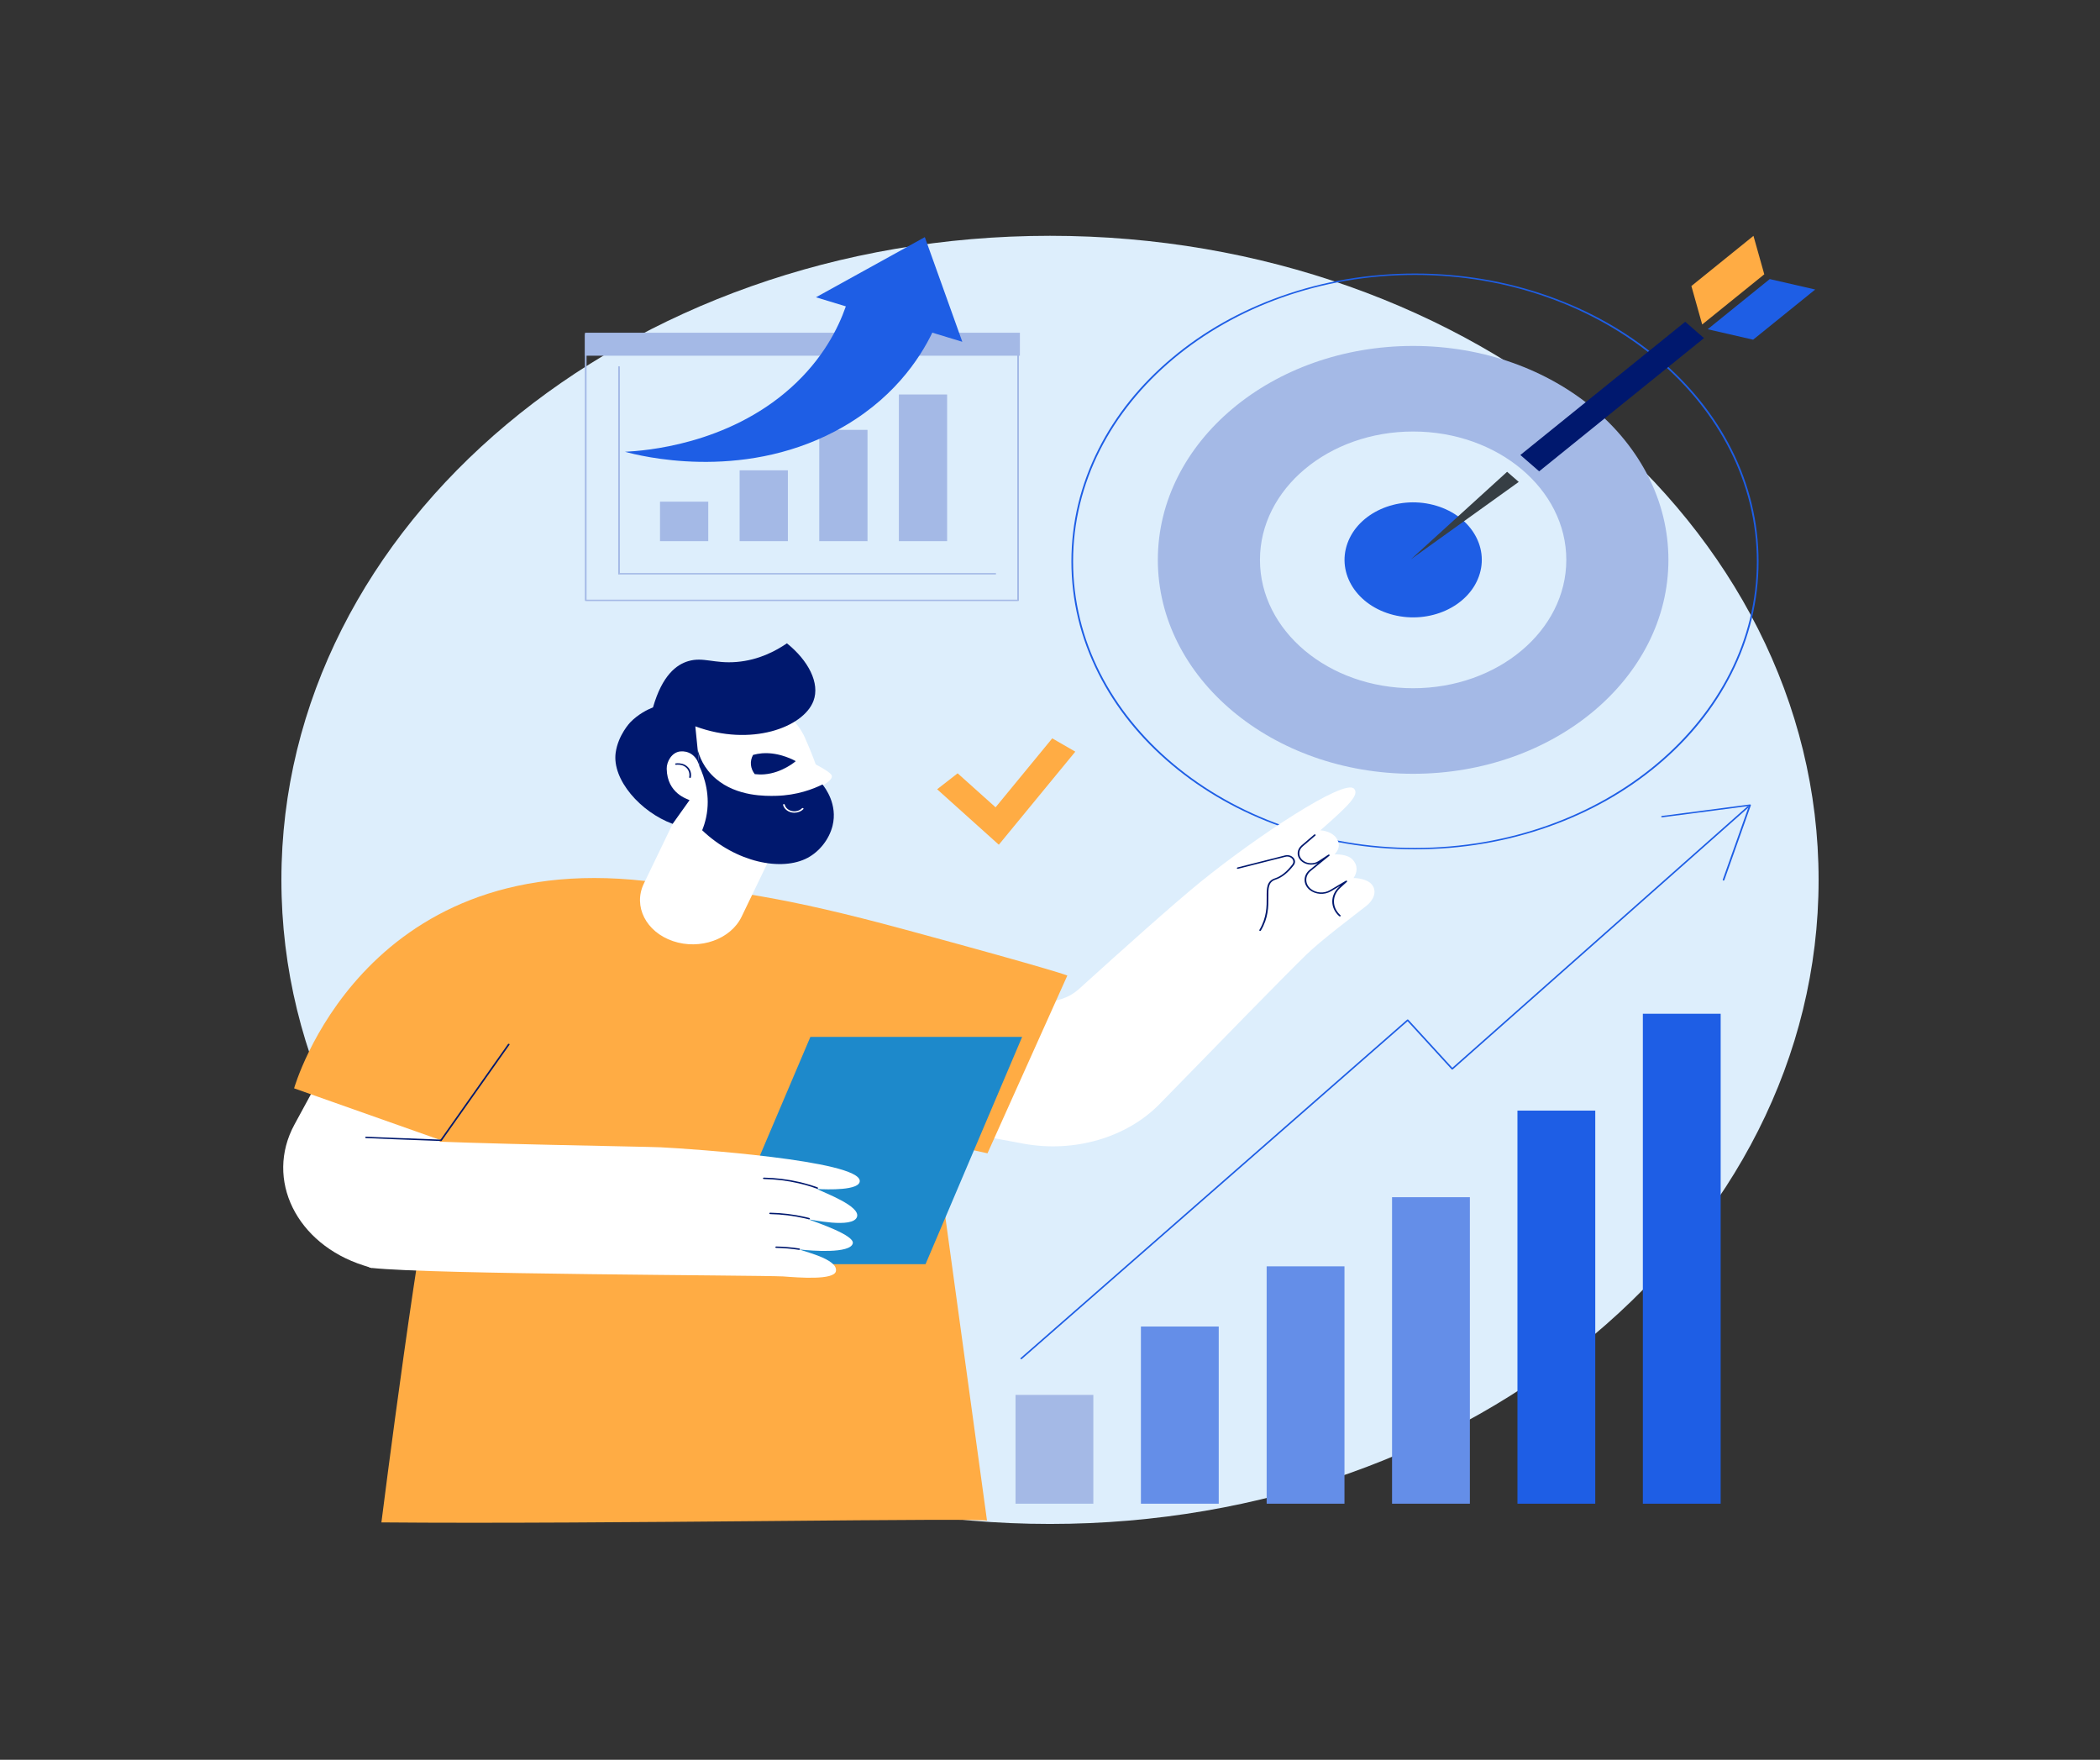 <svg width="586" height="491" viewBox="0 0 586 491" fill="none" xmlns="http://www.w3.org/2000/svg">
<rect x="0" y="0" width="586" height="491" fill="#333333" stroke="none"/>
<g clip-path="url(#clip0_18_7)">
<path d="M293 425.206C411.452 425.206 507.476 344.749 507.476 245.5C507.476 146.251 411.452 65.794 293 65.794C174.548 65.794 78.524 146.251 78.524 245.5C78.524 344.749 174.548 425.206 293 425.206Z" fill="#DDEEFC"/>
<path d="M278.719 235.69L261.504 220.22L267.228 215.767L277.813 225.253L293.627 206.012L300.061 209.725L278.719 235.69Z" fill="#FFAC44"/>
<path d="M284.093 167.707H163.441C163.312 167.707 163.207 167.619 163.207 167.511V93.336C163.207 93.227 163.312 93.139 163.441 93.139H284.093C284.223 93.139 284.328 93.227 284.328 93.336V167.511C284.328 167.619 284.223 167.707 284.093 167.707ZM163.676 167.314H283.859V93.532H163.676V167.314Z" fill="#A4B9E6"/>
<path d="M284.601 92.839H163.244V99.248H284.601V92.839Z" fill="#A4B9E6"/>
<path d="M277.743 160.288H172.505V102.355C172.505 102.246 172.61 102.158 172.74 102.158C172.87 102.158 172.974 102.246 172.974 102.355V159.896H277.743C277.873 159.896 277.978 159.984 277.978 160.092C277.978 160.201 277.873 160.288 277.743 160.288Z" fill="#A4B9E6"/>
<path d="M197.64 139.971H184.177V150.995H197.64V139.971Z" fill="#A4B9E6"/>
<path d="M219.857 131.223H206.394V150.995H219.857V131.223Z" fill="#A4B9E6"/>
<path d="M242.075 119.94H228.611V150.995H242.075V119.94Z" fill="#A4B9E6"/>
<path d="M264.292 110.068H250.829V150.995H264.292V110.068Z" fill="#A4B9E6"/>
<path d="M268.534 95.363L258.072 66.161L227.694 82.946L236.03 85.48C233.887 91.617 229.585 100.197 220.735 108.145C202.934 124.132 179.841 125.785 174.405 126.054C178.407 127.146 206.361 134.343 232.981 120.357C249.016 111.932 256.72 99.945 260.157 92.816L268.534 95.363Z" fill="#1E5EE5"/>
<path d="M394.845 236.976C381.903 236.976 369.348 234.852 357.528 230.663C346.112 226.617 335.859 220.825 327.055 213.448C318.25 206.071 311.338 197.48 306.509 187.915C301.51 178.011 298.975 167.491 298.975 156.647C298.975 145.803 301.51 135.283 306.509 125.38C311.338 115.815 318.25 107.224 327.055 99.847C335.859 92.47 346.112 86.678 357.528 82.632C369.348 78.443 381.903 76.319 394.845 76.319C407.788 76.319 420.343 78.443 432.163 82.632C443.579 86.678 453.831 92.47 462.636 99.847C471.441 107.224 478.353 115.815 483.182 125.38C488.181 135.283 490.716 145.803 490.716 156.647C490.716 167.492 488.181 178.012 483.182 187.915C478.353 197.48 471.441 206.071 462.636 213.448C453.831 220.825 443.579 226.617 432.163 230.663C420.343 234.852 407.788 236.976 394.845 236.976ZM394.845 76.712C342.241 76.712 299.444 112.571 299.444 156.647C299.444 200.724 342.241 236.583 394.845 236.583C447.45 236.583 490.247 200.724 490.247 156.647C490.247 112.571 447.45 76.712 394.845 76.712Z" fill="#1E5EE5"/>
<path d="M394.332 96.523C354.988 96.523 323.093 123.247 323.093 156.212C323.093 189.177 354.988 215.901 394.332 215.901C433.675 215.901 465.569 189.177 465.569 156.212C465.569 123.247 433.675 96.523 394.332 96.523ZM394.332 192.026C370.725 192.026 351.589 175.991 351.589 156.212C351.589 136.433 370.725 120.398 394.332 120.398C417.938 120.398 437.074 136.433 437.074 156.212C437.074 175.991 417.938 192.026 394.332 192.026Z" fill="#A4B9E6"/>
<path d="M412.666 160.861C415.731 152.381 410.01 143.424 399.888 140.856C389.767 138.288 379.077 143.082 376.013 151.562C372.948 160.043 378.669 169 388.79 171.568C398.912 174.136 409.601 169.342 412.666 160.861Z" fill="#1E5EE5"/>
<path d="M470.253 89.779L424.255 126.95L429.5 131.507L475.499 94.337L470.253 89.779Z" fill="#00186E"/>
<path d="M423.803 134.46L393.705 156.056L420.556 131.638L423.803 134.46Z" fill="#363E44"/>
<path d="M492.318 76.536L474.991 90.536L471.975 79.807L489.301 65.808L492.318 76.536Z" fill="#FFAC44"/>
<path d="M493.846 77.864L476.52 91.864L489.206 94.779L506.533 80.779L493.846 77.864Z" fill="#1E5EE5"/>
<path d="M480.147 282.851H458.433V419.556H480.147V282.851Z" fill="#1E5EE5"/>
<path d="M445.156 309.877H423.441V419.556H445.156V309.877Z" fill="#1E5EE5"/>
<path d="M410.164 334.037H388.449V419.556H410.164V334.037Z" fill="#648EE8"/>
<path d="M375.172 353.328H353.457V419.556H375.172V353.328Z" fill="#648EE8"/>
<path d="M340.085 370.119H318.371V419.556H340.085V370.119Z" fill="#648EE8"/>
<path d="M305.093 389.202H283.379V419.556H305.093V389.202Z" fill="#A4B9E6"/>
<path d="M284.976 379.244C284.917 379.244 284.859 379.226 284.814 379.189C284.72 379.114 284.717 378.99 284.806 378.911L392.64 284.507C392.687 284.466 392.754 284.444 392.822 284.447C392.89 284.45 392.954 284.478 392.995 284.524L405.265 297.926L487.674 224.942C487.763 224.863 487.912 224.86 488.005 224.935C488.099 225.009 488.103 225.133 488.014 225.212L405.416 298.364C405.369 298.405 405.301 298.427 405.234 298.425C405.165 298.422 405.102 298.394 405.06 298.348L392.79 284.945L285.145 379.183C285.099 379.223 285.037 379.244 284.976 379.244Z" fill="#1E5EE5"/>
<path d="M480.954 245.696C480.932 245.696 480.91 245.694 480.888 245.688C480.764 245.657 480.693 245.548 480.73 245.444L488.018 224.888L463.832 228.05C463.703 228.067 463.584 227.993 463.564 227.886C463.544 227.779 463.631 227.678 463.759 227.662L488.312 224.452C488.392 224.442 488.472 224.467 488.524 224.517C488.577 224.568 488.596 224.638 488.573 224.702L481.179 245.556C481.149 245.641 481.055 245.696 480.954 245.696Z" fill="#1E5EE5"/>
<path d="M101.486 353.085L103.708 353.791L143.806 307.394L102.435 276.463L82.168 313.763C73.841 329.085 82.699 347.114 101.486 353.085Z" fill="white"/>
<path d="M267.92 270.063C267.92 270.063 289.352 286.583 301.148 275.889C313.397 264.786 327.698 251.994 335.115 245.979C350.406 233.577 375.138 217.133 377.838 220.061C379.377 221.73 376.557 224.557 368.422 231.693C369.264 231.677 371.828 232.156 372.952 233.899C374.616 236.479 372.497 238.177 372.396 238.401C372.681 238.376 375.945 238.238 377.407 239.807C379.055 241.574 378.712 243.456 377.702 244.999C378.412 244.956 381.455 245.189 382.769 246.755C384.477 248.79 383.119 251.299 381.333 252.706C378.055 255.287 368.888 262.152 364.594 266.301C359.252 271.463 338.309 292.914 323.625 307.996C314.435 317.435 299.681 321.722 285.49 319.08L268.556 315.927L267.92 270.063Z" fill="white"/>
<path d="M351.632 259.759C351.597 259.759 351.561 259.753 351.527 259.739C351.412 259.69 351.365 259.572 351.423 259.475C353.497 256.01 353.479 252.866 353.464 250.341C353.449 247.818 353.437 245.824 355.792 245.058C357.47 244.513 359.099 243.209 360.633 241.182C361.097 240.57 360.893 239.946 360.549 239.566C360.2 239.181 359.529 238.845 358.688 239.058L345.446 242.411C345.321 242.442 345.191 242.383 345.154 242.28C345.116 242.176 345.186 242.066 345.31 242.035L358.553 238.682C359.434 238.458 360.364 238.712 360.922 239.329C361.483 239.948 361.524 240.738 361.029 241.392C359.44 243.491 357.735 244.848 355.962 245.424C353.907 246.093 353.918 247.782 353.933 250.339C353.948 252.906 353.967 256.101 351.842 259.651C351.801 259.72 351.718 259.759 351.632 259.759Z" fill="#00186E"/>
<path d="M373.883 255.702C373.821 255.702 373.759 255.681 373.713 255.641C371.146 253.365 371.117 249.777 373.647 247.472L374.025 247.128L371.391 248.688C369.554 249.775 367.054 249.608 365.446 248.29C364.541 247.548 364.043 246.555 364.045 245.494C364.048 244.432 364.549 243.441 365.458 242.701L367.75 240.835C366.181 241.587 364.127 241.296 362.954 240.092C361.741 238.845 361.838 237.038 363.181 235.888L366.724 232.854C366.815 232.776 366.963 232.775 367.055 232.85C367.148 232.926 367.149 233.051 367.059 233.128L363.516 236.162C362.34 237.169 362.255 238.752 363.318 239.844C364.445 241.002 366.506 241.195 367.91 240.273L370.661 238.468C370.759 238.404 370.9 238.415 370.981 238.494C371.063 238.573 371.058 238.691 370.968 238.764L365.784 242.983C364.967 243.648 364.516 244.54 364.514 245.494C364.512 246.449 364.959 247.342 365.773 248.009C367.219 249.195 369.468 249.345 371.12 248.367L375.554 245.742C375.652 245.683 375.786 245.697 375.865 245.772C375.944 245.848 375.942 245.961 375.861 246.035L373.992 247.738C371.628 249.892 371.655 253.244 374.053 255.371C374.142 255.449 374.138 255.574 374.044 255.648C373.999 255.684 373.941 255.702 373.883 255.702Z" fill="#00186E"/>
<path d="M122.802 318.06L82.068 303.661C82.068 303.661 100.893 236.871 179.991 245.801C204.755 248.596 218.394 250.113 252.645 259.397C295.925 271.13 297.835 272.196 297.835 272.196L275.558 321.793L260.919 318.593L275.429 424.34C277.407 423.341 168.302 425.336 106.432 424.773C106.432 424.773 117.711 335.126 122.802 318.06Z" fill="#FFAC44"/>
<path d="M258.27 352.724H199.18L226.133 289.316H285.223L258.27 352.724Z" fill="#1D89CB"/>
<path d="M111.719 318.065C131.935 319.198 179.7 319.891 184.36 320.114C193.07 320.532 239.745 323.788 239.915 329.482C239.995 332.203 230.97 331.916 227.922 331.745C230.302 332.9 240.016 336.507 239.16 339.472C238.153 342.956 225.793 340.143 225.567 340.201C228.126 341.168 238.506 344.677 237.968 346.922C237.267 349.841 226.441 349.004 223.214 348.627C223.491 349.036 233.923 351.164 233.263 354.675C232.779 357.252 222.849 356.471 218.54 356.142C210.801 355.777 120.519 355.604 103.745 353.776C97.178 353.061 102.838 323.37 111.719 318.065Z" fill="white"/>
<path d="M123.074 318.361C123.07 318.361 123.067 318.361 123.063 318.361C113.898 318.021 105.017 317.688 102.126 317.552C101.997 317.546 101.898 317.454 101.905 317.345C101.912 317.237 102.023 317.153 102.152 317.16C105.041 317.295 113.92 317.629 123.084 317.969C123.214 317.974 123.314 318.065 123.308 318.174C123.302 318.279 123.198 318.361 123.074 318.361Z" fill="#00186E"/>
<path d="M228.047 331.676C228.016 331.676 227.985 331.671 227.955 331.66C226.287 331.058 224.555 330.549 222.809 330.147C219.672 329.423 216.417 329.026 213.136 328.964C213.007 328.962 212.905 328.872 212.907 328.764C212.91 328.657 213.015 328.572 213.142 328.572C213.143 328.572 213.145 328.572 213.147 328.572C216.466 328.633 219.759 329.036 222.934 329.768C224.7 330.175 226.452 330.69 228.14 331.299C228.259 331.342 228.314 331.457 228.263 331.557C228.225 331.631 228.138 331.676 228.047 331.676Z" fill="#00186E"/>
<path d="M225.754 340.218C225.731 340.218 225.708 340.216 225.685 340.21C225.317 340.115 224.941 340.023 224.568 339.938C221.43 339.214 218.176 338.817 214.895 338.755C214.766 338.753 214.663 338.663 214.666 338.555C214.669 338.448 214.773 338.362 214.9 338.362C214.902 338.362 214.904 338.362 214.905 338.362C218.225 338.425 221.518 338.827 224.692 339.559C225.07 339.646 225.45 339.738 225.822 339.834C225.946 339.866 226.015 339.976 225.977 340.08C225.947 340.164 225.854 340.218 225.754 340.218Z" fill="#00186E"/>
<path d="M223.01 348.735C222.995 348.735 222.981 348.734 222.967 348.732C220.875 348.408 218.729 348.223 216.588 348.183C216.459 348.181 216.356 348.091 216.359 347.982C216.362 347.875 216.466 347.79 216.593 347.79C216.595 347.79 216.597 347.79 216.599 347.79C218.765 347.831 220.936 348.017 223.052 348.345C223.179 348.365 223.263 348.467 223.24 348.574C223.219 348.669 223.12 348.735 223.01 348.735Z" fill="#00186E"/>
<path d="M123.073 318.361C123.033 318.361 122.992 318.353 122.954 318.334C122.843 318.279 122.806 318.158 122.872 318.065L141.759 291.313C141.825 291.22 141.969 291.189 142.08 291.244C142.191 291.3 142.228 291.42 142.162 291.513L123.275 318.265C123.231 318.327 123.153 318.361 123.073 318.361Z" fill="#00186E"/>
<path d="M229.371 232.936C224.395 238.543 202.083 233.064 202.083 233.064L184.537 217.591C180.915 208.243 187.024 198.205 198.181 195.17C209.338 192.136 221.318 197.254 224.939 206.602C224.939 206.602 234.439 227.226 229.371 232.936Z" fill="white"/>
<path d="M187.795 262.585C195.328 265.134 203.901 262.084 206.944 255.772L224.555 219.236C225.476 217.324 224.373 215.148 222.091 214.376L203.075 207.941C200.793 207.168 198.196 208.092 197.274 210.005L179.663 246.541C176.621 252.852 180.261 260.036 187.795 262.585Z" fill="white"/>
<path d="M224.342 211.684C224.342 211.684 231.936 215.118 232.143 216.513C232.39 218.178 226.449 220.851 226.449 220.851C226.449 220.851 224.498 211.656 224.342 211.684Z" fill="white"/>
<path d="M213.318 216.046C218.33 215.64 222.054 212.379 222.054 212.379C222.054 212.379 217.653 209.777 212.641 210.184C211.764 210.255 210.928 210.417 210.143 210.63C209.147 212.421 209.394 214.445 210.615 215.997C211.479 216.093 212.388 216.122 213.318 216.046Z" fill="#00186E"/>
<path d="M225.387 239.339C228.679 237.573 231.387 234.173 232.322 230.399C233.801 224.431 230.248 219.794 229.514 218.877C226.923 220.149 222.416 221.911 216.567 222.049C213.755 222.115 205.683 222.305 199.779 217.297C196.299 214.345 195.12 210.899 194.679 209.128C194.834 210.671 194.99 212.213 195.146 213.756C196.615 216.906 198.326 222.084 197.031 228.116C196.755 229.4 196.374 230.58 195.938 231.655C205.401 240.681 218.165 243.213 225.387 239.339Z" fill="#00186E"/>
<path d="M221.663 226.759C221.388 226.759 221.111 226.729 220.839 226.668C219.667 226.405 218.756 225.587 218.519 224.584C218.494 224.478 218.576 224.374 218.703 224.353C218.83 224.332 218.954 224.401 218.979 224.508C219.182 225.365 219.96 226.064 220.96 226.289C221.998 226.522 223.113 226.219 223.798 225.516C223.881 225.432 224.028 225.42 224.128 225.488C224.228 225.557 224.243 225.681 224.161 225.765C223.539 226.403 222.614 226.759 221.663 226.759Z" fill="white"/>
<path d="M182.223 197.364C184.813 188.332 188.822 185.424 192.061 184.467C196.259 183.226 199.302 185.222 205.581 184.694C211.759 184.175 216.525 181.595 219.585 179.498C225.507 184.237 228.889 190.587 226.987 195.59C224.188 202.953 209.557 208.418 194.026 202.661C194.399 206.359 194.773 210.058 195.146 213.756C194.338 210.512 191.847 209.441 189.81 209.662C187.423 209.922 186.007 212.531 186.042 214.503C186.167 221.46 191.917 222.959 192.422 223.247C189.951 226.68 189.511 227.334 187.699 229.871C178.759 226.596 170.75 217.543 171.801 210.015C172.493 205.063 175.855 201.565 175.855 201.565C178.1 199.241 180.672 197.99 182.223 197.364Z" fill="#00186E"/>
<path d="M192.554 217.058C192.541 217.058 192.529 217.057 192.516 217.055C192.388 217.038 192.301 216.937 192.322 216.83C192.572 215.546 191.997 214.332 190.858 213.736C190.024 213.3 189.122 213.33 188.659 213.387C188.527 213.403 188.411 213.329 188.393 213.222C188.374 213.114 188.463 213.015 188.591 212.999C189.117 212.934 190.145 212.9 191.106 213.403C192.406 214.083 193.065 215.453 192.785 216.893C192.766 216.989 192.667 217.058 192.554 217.058Z" fill="#00186E"/>
</g>
<defs>
<clipPath id="clip0_18_7">
<rect width="586" height="491" fill="white"/>
</clipPath>
</defs>
</svg>
